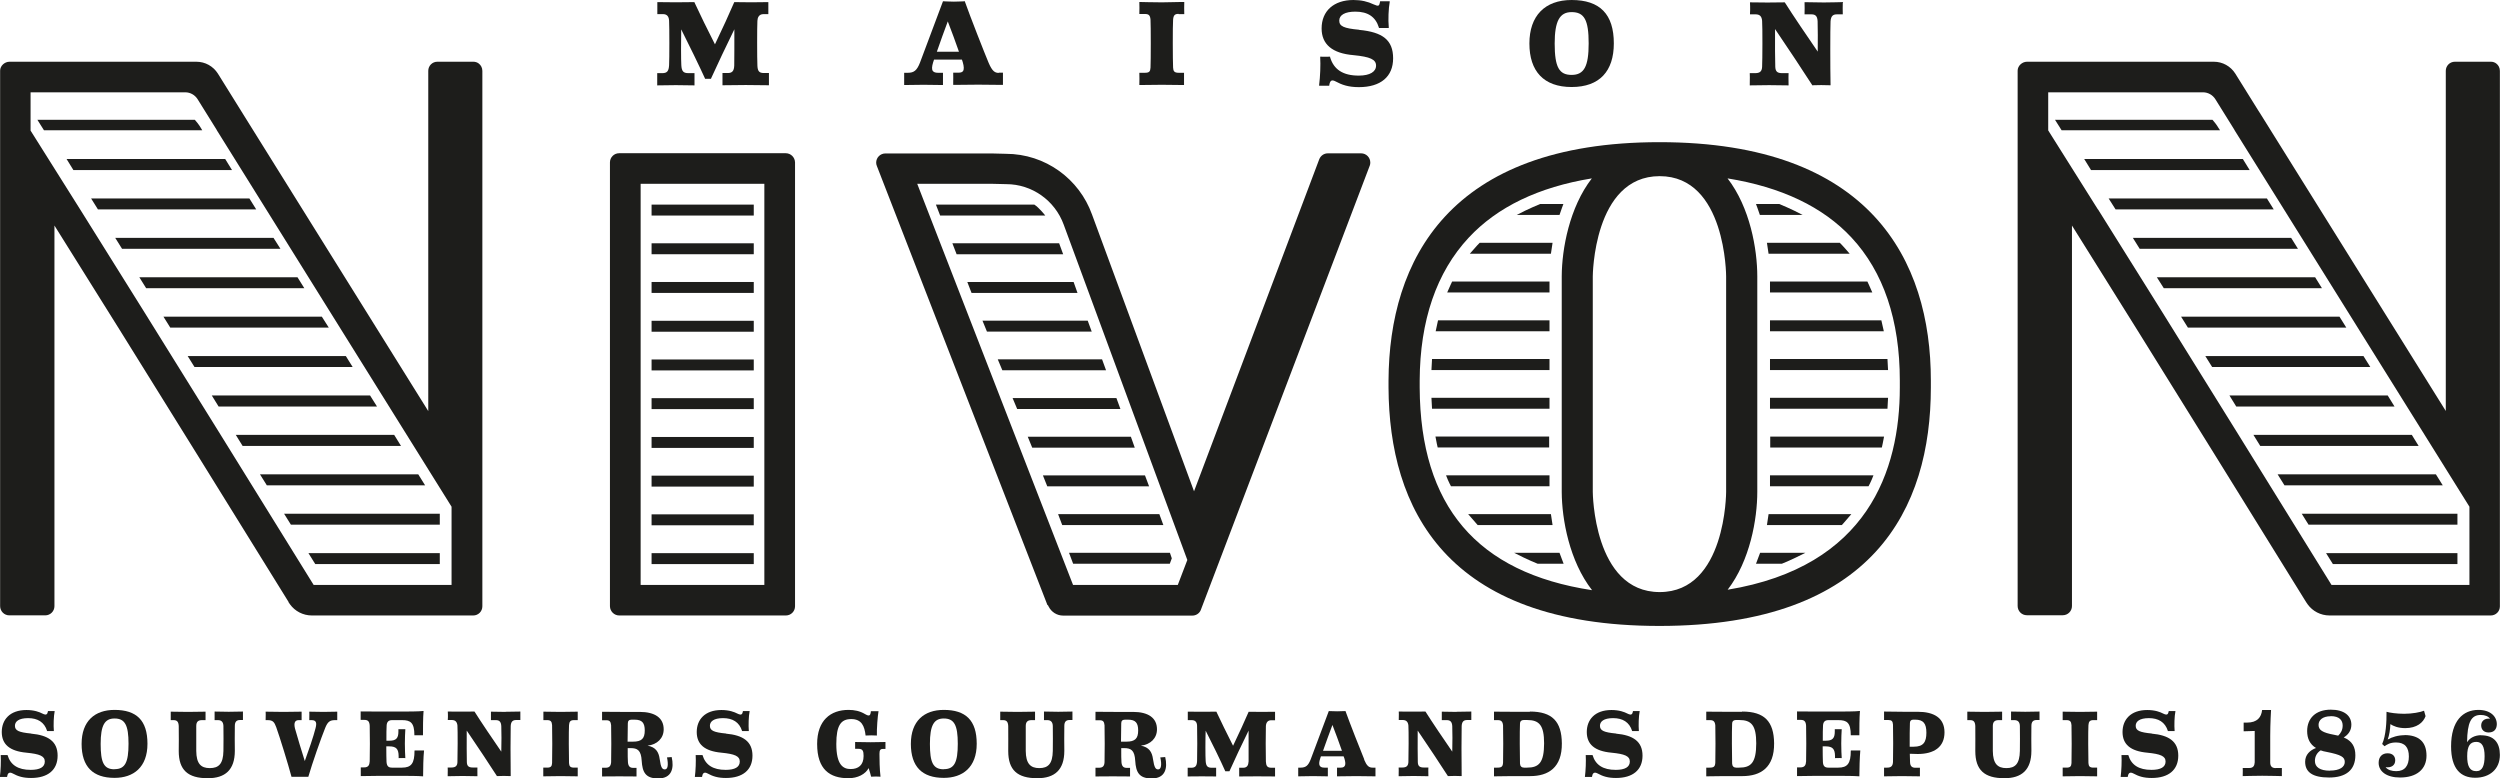 <?xml version="1.0" encoding="UTF-8"?><svg id="Calque_1" xmlns="http://www.w3.org/2000/svg" viewBox="0 0 212.6 66.19"><defs><style>.cls-1{fill:#1d1d1b;stroke-width:0px;}</style></defs><path class="cls-1" d="M2.65,62.38c-1.03-.1-1.38-.24-1.38-.66,0-.36.32-.65,1.12-.65s1.38.33,1.62,1.1c.08,0,.49,0,.57,0-.04-.49-.02-1.25.07-1.7-.06,0-.51,0-.57,0-.05.25-.1.4-.48.21-.25-.13-.68-.3-1.35-.3-1.42,0-2.1.83-2.1,1.87s.66,1.63,2.11,1.76c1.1.11,1.55.28,1.55.75s-.41.71-1.2.71c-1.07,0-1.72-.41-1.97-1.26-.08,0-.5,0-.58,0,.03.52,0,1.31-.07,1.86.07,0,.53,0,.61,0,.04-.29.16-.47.49-.29.44.24.87.38,1.55.38,1.43,0,2.26-.68,2.26-1.9s-.82-1.74-2.25-1.87"/><path class="cls-1" d="M9.74,65.42c-.92,0-1.18-.58-1.18-2.16s.34-2.16,1.18-2.16c.89,0,1.19.57,1.19,2.15s-.29,2.16-1.19,2.16M9.74,60.37c-1.67,0-2.8.94-2.8,2.89s.97,2.89,2.8,2.89c1.61,0,2.8-.9,2.8-2.9s-.94-2.88-2.8-2.88"/><path class="cls-1" d="M18.25,60.52v.72h.29c.29,0,.45.16.46.5.02.69,0,1.5,0,2.12-.02,1.1-.4,1.46-1.16,1.46s-1.14-.38-1.15-1.46c0-.27,0-1.57,0-2.12,0-.37.17-.5.49-.5h.3v-.72c-.13,0-.97.02-1.5.02s-1.46-.02-1.46-.02v.72h.24c.3,0,.42.14.44.5.02.59,0,1.86,0,2.13,0,1.62.78,2.31,2.47,2.31,1.48,0,2.3-.71,2.3-2.33,0-.62-.02-1.35,0-2.12,0-.34.14-.5.44-.5h.25v-.72c-.13,0-.77.02-1.21.02s-1.19-.02-1.19-.02"/><path class="cls-1" d="M27.52,60.54c-.42,0-1.22-.02-1.22-.02,0,0,.02.36,0,.72h.2c.41,0,.45.25.33.7-.15.63-.63,2.02-.91,2.78-.23-.72-.66-2.13-.84-2.79-.11-.49.02-.69.33-.69h.24c0-.11,0-.61,0-.72-.13,0-.99.02-1.54.02s-1.52-.02-1.52-.02c0,0,.02.36,0,.72h.17c.45,0,.57.17.73.6.29.8,1.02,3.17,1.3,4.22.25,0,1.19,0,1.43,0,.33-1.14,1.1-3.34,1.44-4.17.21-.52.41-.65.83-.65h.19c0-.11,0-.61,0-.72-.13,0-.75.02-1.18.02"/><path class="cls-1" d="M35.25,63.84c0,1.08-.27,1.44-1.07,1.44h-.84c-.29,0-.44-.11-.47-.48-.01-.21-.02-.75-.02-1.33h.25c.62,0,.79.25.8.82v.18c.28-.02.57,0,.57,0-.02-.41-.04-.65-.04-1.24s.02-.76.04-1.22c0,0-.3.01-.59,0v.21c0,.56-.2.77-.76.77h-.26c0-.55,0-1.07.02-1.3.02-.29.15-.45.46-.45h.85c.72,0,1.05.21,1.05,1.29h.73c0-.57,0-1.49.05-2.07-.37.05-1.47.05-1.81.05h-2.01c-.36,0-1.4-.01-1.53-.01v.72h.32c.3,0,.43.13.45.5.02.45.02,2.62,0,3.03-.02.32-.12.51-.48.51h-.28v.74c.06,0,1.03-.02,1.5-.02h2.09c.4,0,1.26,0,1.71.04,0-.68.02-1.62.08-2.2-.13,0-.66,0-.79,0"/><path class="cls-1" d="M43,60.54c-.45,0-1.18-.02-1.25-.02,0,.11,0,.61,0,.72h.41c.29,0,.45.12.47.51.02.4.02,1.54,0,2.17-.66-.95-1.77-2.6-2.28-3.41-.55.01-1.73.01-2.27,0,0,0,.03.37,0,.72h.34c.3,0,.45.16.48.47.03.4.02,2.62,0,3.11-.01.3-.14.46-.51.46h-.32s.02.37,0,.74c0,0,.81-.02,1.27-.02s1.26.02,1.26.02c-.01-.36,0-.74,0-.74h-.4c-.37,0-.49-.15-.5-.46-.01-.37-.02-1.78-.01-2.68.82,1.2,2,2.98,2.57,3.87.28-.02.89-.02,1.17,0-.02-1.11-.02-3.8,0-4.26.02-.38.18-.51.47-.51h.35c0-.11,0-.61,0-.72,0,0-.8.02-1.25.02"/><path class="cls-1" d="M47.68,60.54c-.53,0-1.47-.02-1.47-.02,0,.11,0,.61,0,.72h.33c.29,0,.39.12.41.43.02.4.02,2.77,0,3.22-.02.27-.09.39-.43.39h-.32c0,.11,0,.63,0,.74,0,0,.95-.02,1.47-.02s1.46.02,1.46.02v-.74h-.31c-.33,0-.41-.12-.43-.39-.02-.45-.03-2.83,0-3.22.02-.31.13-.43.41-.43h.33c0-.11,0-.61,0-.72-.07,0-.94.02-1.46.02"/><path class="cls-1" d="M53.83,63.07h-.46c0-.65.01-1.3.02-1.55,0-.2.09-.32.31-.32h.27c.64,0,.86.28.86.92,0,.68-.26.95-1,.95M56.72,64.4c.13.63.08,1.03-.18,1.03-.22,0-.34-.14-.44-.88-.08-.6-.33-1.01-1.03-1.14.82-.09,1.37-.63,1.37-1.39,0-.97-.74-1.48-2.05-1.48-.55,0-1.26,0-1.63,0-.31,0-1.43-.01-1.56-.01v.72h.36c.29,0,.38.12.41.43.02.4.02,2.75,0,3.14-.03.34-.16.47-.48.47h-.29v.74s.94-.01,1.47-.01c.25,0,1.46.01,1.46.01v-.73h-.28c-.28,0-.42-.13-.45-.48-.02-.17-.02-.65-.02-1.2h.25c.57,0,.89.17.94,1.08.06.95.31,1.5,1.4,1.5,1.16,0,1.37-.87,1.15-1.82-.04,0-.33.03-.4.03"/><path class="cls-1" d="M61.75,62.38c-1.03-.1-1.38-.24-1.38-.66,0-.36.32-.65,1.12-.65s1.38.33,1.62,1.1c.08,0,.49,0,.57,0-.04-.49-.02-1.25.07-1.7-.06,0-.51,0-.57,0-.05.25-.09.4-.48.21-.25-.13-.68-.3-1.35-.3-1.42,0-2.1.83-2.1,1.87s.66,1.63,2.11,1.76c1.1.11,1.55.28,1.55.75s-.41.71-1.2.71c-1.07,0-1.72-.41-1.97-1.26-.08,0-.5,0-.58,0,.03.52,0,1.31-.07,1.86.07,0,.53,0,.61,0,.04-.29.16-.47.48-.29.44.24.87.38,1.55.38,1.43,0,2.26-.68,2.26-1.9s-.82-1.74-2.25-1.87"/><path class="cls-1" d="M72.72,63.09v.59h.29c.36,0,.43.19.43.61,0,.78-.45,1.11-1.1,1.11s-1.22-.36-1.22-2.13c0-1.59.39-2.12,1.27-2.12s1.13.59,1.22,1.4c.23-.02.72-.02.96,0-.02-.58.07-1.69.14-2.07-.1,0-.56,0-.65,0-.04.41-.14.45-.49.25-.45-.27-.91-.36-1.41-.36-1.54,0-2.67.9-2.67,2.9,0,2.17,1.08,2.91,2.66,2.91.79,0,1.44-.34,1.72-.86.09.27.17.57.21.73.21-.02.6-.02.8,0-.08-.61-.09-1.52-.09-1.94,0-.3.06-.42.29-.42h.22v-.59s-.81.02-1.27.02-1.31-.02-1.31-.02"/><path class="cls-1" d="M80.26,65.42c-.92,0-1.18-.58-1.18-2.16s.34-2.16,1.18-2.16c.89,0,1.19.57,1.19,2.15s-.29,2.16-1.19,2.16M80.26,60.37c-1.67,0-2.8.94-2.8,2.89s.97,2.89,2.8,2.89c1.61,0,2.8-.9,2.8-2.9s-.94-2.88-2.8-2.88"/><path class="cls-1" d="M88.78,60.52v.72h.29c.29,0,.45.16.46.5.02.69,0,1.5,0,2.12-.02,1.1-.4,1.46-1.15,1.46s-1.14-.38-1.15-1.46c0-.27,0-1.57,0-2.12,0-.37.18-.5.49-.5h.3v-.72c-.13,0-.97.02-1.5.02s-1.46-.02-1.46-.02v.72h.24c.3,0,.42.14.44.5.01.59,0,1.86,0,2.13,0,1.62.78,2.31,2.47,2.31,1.48,0,2.3-.71,2.3-2.33,0-.62-.02-1.35,0-2.12,0-.34.14-.5.44-.5h.25v-.72c-.13,0-.77.02-1.21.02s-1.19-.02-1.19-.02"/><path class="cls-1" d="M95.79,63.07h-.46c0-.65.01-1.3.02-1.55,0-.2.09-.32.31-.32h.27c.64,0,.86.28.86.92,0,.68-.26.95-1,.95M98.67,64.4c.14.63.08,1.03-.18,1.03-.21,0-.33-.14-.44-.88-.08-.6-.33-1.01-1.03-1.14.82-.09,1.37-.63,1.37-1.39,0-.97-.74-1.48-2.04-1.48-.55,0-1.27,0-1.63,0-.31,0-1.43-.01-1.56-.01v.72h.36c.29,0,.38.12.41.43.02.4.02,2.75,0,3.14-.02.34-.16.47-.48.47h-.29v.74s.94-.01,1.47-.01c.25,0,1.47.01,1.47.01v-.73h-.28c-.28,0-.42-.13-.45-.48-.02-.17-.02-.65-.02-1.2h.25c.57,0,.89.17.94,1.08.06.95.31,1.5,1.4,1.5,1.16,0,1.37-.87,1.15-1.82-.04,0-.33.03-.4.03"/><path class="cls-1" d="M106.19,60.52c-.29.68-.88,1.97-1.33,2.9-.45-.88-1.11-2.23-1.42-2.9-.6.01-1.83.01-2.43,0v.72h.33c.29,0,.45.15.46.48.02.4.02,2.61,0,3-.02.42-.15.57-.5.57h-.3v.74s.77-.01,1.21-.01,1.21.01,1.21.01c0-.11,0-.63,0-.74h-.37c-.37,0-.49-.15-.52-.57-.03-.34-.03-1.95,0-2.58.49.95,1.31,2.63,1.67,3.45h.35c.36-.81,1.14-2.48,1.63-3.46,0,.69,0,2.27,0,2.62-.02.33-.12.54-.47.54h-.33v.74s.97-.01,1.53-.01,1.52.01,1.52.01v-.74h-.31c-.37,0-.45-.18-.47-.53-.02-.45-.02-2.65,0-3.02.02-.31.17-.49.45-.49h.33v-.72c-.53.01-1.7.01-2.24,0"/><path class="cls-1" d="M112.51,63.85c.22-.64.57-1.58.8-2.2.24.61.58,1.54.81,2.2-.47,0-1.11,0-1.61,0M116.02,64.59c-.28-.67-1.27-3.19-1.6-4.12,0,0-.44.02-.71.02s-.71-.02-.71-.02c-.19.52-1.44,3.85-1.54,4.11-.2.5-.39.7-.85.7h-.21v.74s.81-.02,1.26-.02,1.26.02,1.26.02c0-.11,0-.63,0-.74h-.3c-.43,0-.52-.25-.36-.75l.07-.21c.57,0,1.39,0,1.93,0l.07.19c.15.5.09.77-.31.77h-.32c0,.11,0,.63,0,.74,0,0,1.05-.02,1.64-.02s1.63.02,1.63.02v-.74h-.25c-.31,0-.49-.15-.72-.69"/><path class="cls-1" d="M123.86,60.54c-.45,0-1.18-.02-1.25-.02,0,.11,0,.61,0,.72h.42c.28,0,.45.12.47.51.02.4.02,1.54,0,2.17-.66-.95-1.77-2.6-2.28-3.41-.55.01-1.73.01-2.27,0,0,0,.02.37,0,.72h.34c.3,0,.45.16.48.47.03.4.02,2.62,0,3.11-.02.3-.14.46-.51.46h-.32s.02.37,0,.74c0,0,.8-.02,1.27-.02s1.26.02,1.26.02c-.02-.36,0-.74,0-.74h-.4c-.37,0-.49-.15-.5-.46-.01-.37-.02-1.78-.01-2.68.82,1.2,2,2.98,2.57,3.87.28-.02.89-.02,1.17,0-.02-1.11-.02-3.8,0-4.26.02-.38.18-.51.47-.51h.35c0-.11,0-.61,0-.72,0,0-.8.02-1.25.02"/><path class="cls-1" d="M129.86,65.28h-.26c-.2,0-.33-.12-.34-.35-.02-.58-.03-2.83,0-3.39,0-.17.09-.31.34-.31h.27c1.03,0,1.44.45,1.44,1.98,0,1.66-.45,2.07-1.45,2.07M130.1,60.53c-.14,0-1.02,0-1.51,0s-1.42-.01-1.54-.01v.72h.33c.29,0,.41.13.44.45.02.42.02,2.66,0,3.16-.02.34-.12.43-.49.43h-.28v.74s1.03-.02,1.53-.02,1.55,0,1.55,0c1.55,0,2.71-.73,2.69-2.79-.02-1.85-.81-2.7-2.72-2.7"/><path class="cls-1" d="M137.44,62.38c-1.03-.1-1.38-.24-1.38-.66,0-.36.32-.65,1.12-.65s1.38.33,1.62,1.1c.08,0,.49,0,.57,0-.04-.49-.02-1.25.07-1.7-.06,0-.51,0-.57,0-.05.25-.1.4-.48.21-.25-.13-.68-.3-1.35-.3-1.42,0-2.1.83-2.1,1.87s.66,1.63,2.11,1.76c1.1.11,1.55.28,1.55.75s-.41.71-1.2.71c-1.07,0-1.72-.41-1.97-1.26-.08,0-.5,0-.58,0,.03.52,0,1.31-.07,1.86.07,0,.53,0,.6,0,.04-.29.16-.47.49-.29.44.24.87.38,1.55.38,1.43,0,2.26-.68,2.26-1.9s-.82-1.74-2.25-1.87"/><path class="cls-1" d="M147.9,65.28h-.26c-.2,0-.33-.12-.34-.35-.02-.58-.03-2.83,0-3.39,0-.17.09-.31.34-.31h.27c1.03,0,1.44.45,1.44,1.98,0,1.66-.45,2.07-1.45,2.07M148.14,60.53c-.14,0-1.02,0-1.5,0-.51,0-1.42-.01-1.54-.01v.72h.33c.29,0,.41.13.44.45.02.42.02,2.66,0,3.16-.02.34-.12.43-.49.43h-.28v.74s1.04-.02,1.53-.02,1.55,0,1.55,0c1.55,0,2.71-.73,2.69-2.79-.02-1.85-.81-2.7-2.72-2.7"/><path class="cls-1" d="M157.39,63.84c0,1.08-.27,1.44-1.07,1.44h-.83c-.29,0-.45-.11-.47-.48-.01-.21-.02-.75-.02-1.33h.25c.62,0,.79.25.8.82v.18c.28-.02.57,0,.57,0-.02-.41-.04-.65-.04-1.24s.02-.76.04-1.22c0,0-.3.01-.59,0v.21c0,.56-.2.77-.76.77h-.26c0-.55,0-1.07.02-1.3.02-.29.15-.45.46-.45h.85c.72,0,1.05.21,1.05,1.29h.73c0-.57,0-1.49.05-2.07-.37.05-1.47.05-1.81.05h-2.01c-.36,0-1.4-.01-1.53-.01v.72h.32c.29,0,.43.13.45.5.02.45.02,2.62,0,3.03-.02.32-.12.51-.49.51h-.28v.74c.06,0,1.03-.02,1.5-.02h2.09c.4,0,1.26,0,1.71.04,0-.68.03-1.62.08-2.2-.13,0-.66,0-.79,0"/><path class="cls-1" d="M162.76,63.5h-.36c0-.79,0-1.68.02-2.02,0-.16.09-.28.27-.28h.18c.69,0,.95.32.95,1.11s-.25,1.19-1.07,1.19M163.07,60.53c-.33,0-.81,0-1.18,0-.15,0-1.54-.02-1.67-.02v.72h.37c.27,0,.37.1.39.39.02.4.02,2.78,0,3.18-.02.35-.17.48-.5.48h-.26v.74s.97-.02,1.52-.02,1.53.02,1.53.02c0-.11,0-.62,0-.73h-.39c-.28,0-.44-.13-.45-.48,0-.14-.02-.49-.02-.71.17,0,.41.02.67.02,1.39,0,2.28-.59,2.28-1.84s-.92-1.75-2.28-1.75"/><path class="cls-1" d="M171.02,60.52v.72h.29c.29,0,.45.16.46.5.02.69,0,1.5,0,2.12-.02,1.1-.4,1.46-1.15,1.46s-1.14-.38-1.15-1.46c0-.27,0-1.57,0-2.12,0-.37.18-.5.49-.5h.3v-.72c-.13,0-.97.02-1.5.02s-1.46-.02-1.46-.02v.72h.24c.3,0,.42.14.44.5.01.59,0,1.86,0,2.13,0,1.62.78,2.31,2.47,2.31,1.48,0,2.3-.71,2.3-2.33,0-.62-.02-1.35,0-2.12,0-.34.14-.5.44-.5h.25v-.72c-.13,0-.77.02-1.21.02s-1.19-.02-1.19-.02"/><path class="cls-1" d="M176.88,60.54c-.53,0-1.47-.02-1.47-.02,0,.11,0,.61,0,.72h.34c.28,0,.39.12.41.43.02.4.02,2.77,0,3.22-.02.27-.09.39-.43.39h-.32c0,.11,0,.63,0,.74,0,0,.95-.02,1.47-.02s1.46.02,1.46.02v-.74h-.31c-.33,0-.41-.12-.43-.39-.02-.45-.03-2.83,0-3.22.02-.31.13-.43.41-.43h.33c0-.11,0-.61,0-.72-.07,0-.94.02-1.46.02"/><path class="cls-1" d="M183,62.38c-1.03-.1-1.38-.24-1.38-.66,0-.36.32-.65,1.12-.65s1.38.33,1.62,1.1c.08,0,.49,0,.57,0-.04-.49-.02-1.25.07-1.7-.06,0-.51,0-.57,0-.05.25-.1.4-.48.21-.25-.13-.68-.3-1.35-.3-1.42,0-2.1.83-2.1,1.87s.66,1.63,2.11,1.76c1.1.11,1.55.28,1.55.75s-.41.71-1.2.71c-1.07,0-1.72-.41-1.97-1.26-.08,0-.5,0-.58,0,.03.52,0,1.31-.07,1.86.07,0,.53,0,.6,0,.04-.29.16-.47.49-.29.44.24.87.38,1.55.38,1.43,0,2.26-.68,2.26-1.9s-.82-1.74-2.25-1.87"/><path class="cls-1" d="M193.53,65.32c-.37,0-.47-.21-.47-.48v-2.27c0-1.05.07-2.19.07-2.19-.13,0-.64,0-.76,0-.07.61-.4,1.07-1.29,1.07h-.28c0,.13,0,.61,0,.74.06,0,.59-.02.94-.03,0,1.03,0,2.39,0,2.67-.02.27-.1.48-.47.48h-.55s.02.37,0,.69c0,0,1.07-.03,1.66-.03s1.67.03,1.67.03c0-.11,0-.58,0-.69h-.52Z"/><path class="cls-1" d="M198.14,65.54c-.86,0-1.28-.31-1.28-.83,0-.39.18-.7.49-.9.15.06.32.1.5.13,1.26.25,1.55.44,1.55.86s-.42.73-1.25.73M198.2,60.9c.76,0,1.02.37,1.02.8,0,.37-.15.64-.38.86l-.33-.07c-1.03-.19-1.34-.41-1.34-.85,0-.39.33-.73,1.03-.73M199.31,62.71c.37-.22.65-.57.65-1.08,0-.76-.6-1.28-1.75-1.28-1.28,0-2.01.73-2.01,1.82,0,.64.24,1.13.75,1.44-.5.19-.92.56-.92,1.17,0,.87.61,1.34,2.04,1.34s2.23-.64,2.23-1.89c0-.7-.26-1.21-.99-1.52"/><path class="cls-1" d="M204.5,62.52c-.57,0-1.09.16-1.45.37.14-.37.21-.86.23-1.31.24.16.65.34,1.26.34.99,0,1.54-.48,1.73-1.02l-.13-.46c-.31.13-1.01.26-1.69.26-.62,0-1.25-.09-1.5-.17.01.85-.05,2.04-.37,2.74l.2.19c.22-.15.47-.32.98-.32.75,0,1.09.42,1.09,1.19s-.33,1.25-1.07,1.25c-.39,0-.72-.1-.91-.34.45.07.82-.13.82-.58,0-.34-.21-.6-.65-.6-.46,0-.76.3-.76.81,0,.74.68,1.25,1.82,1.25,1.41,0,2.25-.7,2.25-1.86s-.64-1.75-1.88-1.75"/><path class="cls-1" d="M210.59,65.58c-.6,0-.78-.48-.78-1.28,0-.9.27-1.21.78-1.21.46,0,.7.37.7,1.21,0,.79-.18,1.28-.7,1.28M211.01,62.52c-.56,0-.99.24-1.21.6.02-1.69.34-2.32,1.16-2.32.36,0,.64.11.79.32-.45-.06-.75.2-.75.57s.25.6.63.6c.45,0,.69-.26.7-.7,0-.67-.55-1.22-1.57-1.22-1.3,0-2.32.92-2.32,3.1,0,1.93.83,2.67,2.05,2.67s2.1-.72,2.1-1.94c0-1.04-.5-1.67-1.59-1.67"/><path class="cls-1" d="M64.88,1.2h.46V.18h-.05c-.67.02-2.15.02-2.82,0h-.03s-.01.03-.01.03c-.34.8-1.06,2.38-1.63,3.56-.56-1.09-1.36-2.73-1.74-3.56v-.03s-.05,0-.05,0c-.76.02-2.31.02-3.06,0h-.05s0,1.02,0,1.02h.47c.34,0,.51.18.53.56.03.51.03,3.3,0,3.79-.03.5-.17.67-.58.67h-.43v1.04h.05s.98-.02,1.53-.02,1.52.02,1.53.02h.06s0-.06,0-.06c0-.14,0-.79,0-.93v-.05s-.52,0-.52,0c-.43,0-.57-.16-.6-.67-.03-.41-.03-2.17-.01-3.05.64,1.26,1.59,3.22,2.02,4.17v.03h.52v-.03c.46-1.01,1.37-2.95,1.98-4.18,0,.97,0,2.7-.01,3.09-.02.45-.17.63-.54.63h-.46v1.04h.05s1.24-.02,1.93-.02,1.91.02,1.92.02h.05s0-1.04,0-1.04h-.44c-.43,0-.52-.21-.54-.63-.03-.57-.03-3.34,0-3.81.01-.26.12-.57.52-.57"/><path class="cls-1" d="M84.95,6.2c-.34,0-.56-.13-.87-.84-.35-.83-1.61-4.04-2.02-5.21v-.04s-.05,0-.05,0c0,0-.56.03-.89.03s-.89-.03-.89-.03h-.04s-.01.03-.01.03c-.23.63-1.82,4.86-1.95,5.2-.26.65-.5.85-1.03.85h-.31v1.04h.05s1.03-.02,1.6-.02,1.59.02,1.6.02h.05s0-.05,0-.05c0-.07,0-.27,0-.47,0-.2,0-.4,0-.47v-.05h-.43c-.21,0-.35-.05-.43-.15-.1-.13-.09-.37.02-.73l.08-.24c.7,0,1.69,0,2.37,0l.07.21c.11.38.12.63.02.77-.07.09-.19.13-.37.13h-.46v.06c.01.1,0,.5,0,.74,0,.08,0,.15,0,.19v.05h.05s1.33-.02,2.07-.02,2.05.02,2.06.02h.05s0-1.04,0-1.04h-.36ZM81.56,4.4c-.56,0-1.3,0-1.89,0,.27-.79.66-1.86.93-2.58.3.78.7,1.85.95,2.58"/><path class="cls-1" d="M100.23,1.2h.48v-.06c-.01-.14-.01-.77,0-.91v-.06s-.05,0-.05,0c-.03,0-.12,0-.27,0-.38,0-1.1.03-1.58.03-.66,0-1.85-.03-1.86-.03h-.06s0,.05,0,.05c.01.14.01.77,0,.91v.06s.48,0,.48,0c.33,0,.44.12.47.49.03.5.03,3.5,0,4.07-.02.33-.1.44-.49.44h-.46v.05c.01.14.01.79,0,.93v.06s.05,0,.05,0c.01,0,1.2-.02,1.86-.02s1.83.02,1.84.02h.05s0-1.04,0-1.04h-.44c-.4,0-.47-.14-.49-.44-.03-.6-.04-3.58,0-4.07.03-.38.14-.5.47-.5"/><path class="cls-1" d="M115.58,2.53c-1.31-.12-1.69-.3-1.69-.78s.5-.76,1.37-.76c1.06,0,1.72.44,2,1.35v.04s.06,0,.06,0c.07,0,.39,0,.58,0,.06,0,.12,0,.14,0h.06v-.06c-.06-.65-.02-1.61.08-2.14v-.07s-.06,0-.06,0c-.08,0-.64,0-.71,0h-.05s0,.04,0,.04c-.03.16-.06.28-.13.32-.07.04-.2,0-.4-.09C116.31.13,115.75,0,115.1,0c-1.67,0-2.71.93-2.71,2.42,0,1.35.91,2.12,2.71,2.27,1.43.14,1.92.37,1.92.89s-.52.85-1.47.85c-1.33,0-2.13-.51-2.44-1.57v-.04s-.06,0-.06,0c-.1.01-.62.01-.72,0h-.06s0,.05,0,.05c.04.65,0,1.64-.09,2.35v.07s.06,0,.06,0c.09,0,.66,0,.75,0h.05s0-.04,0-.04c.03-.21.09-.34.18-.39.08-.04.2-.02.35.06.54.29,1.08.49,1.99.49,1.85,0,2.91-.89,2.91-2.45s-.89-2.23-2.89-2.42"/><path class="cls-1" d="M133.65,0c-2.28,0-3.59,1.35-3.59,3.7s1.21,3.7,3.59,3.7,3.59-1.35,3.59-3.71c0-2.48-1.18-3.69-3.59-3.69M135.1,3.69c0,1.96-.39,2.68-1.45,2.68s-1.44-.65-1.44-2.67c0-1.9.42-2.67,1.44-2.67,1.08,0,1.45.67,1.45,2.66"/><path class="cls-1" d="M156.73.24v-.06s-.05,0-.05,0c-.01,0-1.01.03-1.58.03-.4,0-.98-.01-1.32-.02-.13,0-.23,0-.26,0h-.06v.06c.01.14.01.77,0,.91v.06s.57,0,.57,0c.31,0,.52.1.54.59.02.49.02,1.79.01,2.58-.83-1.2-2.16-3.17-2.79-4.17l-.02-.02h-.03c-.69.02-2.18.02-2.86,0h-.06s0,.05,0,.05c0,0,.03.47,0,.91v.06s.48,0,.48,0c.35,0,.52.17.55.55.04.51.03,3.35,0,3.92-.02.38-.19.53-.59.53h-.46v.05s.02.48,0,.93v.06s.05,0,.05,0c.01,0,1.02-.02,1.6-.02s1.58.02,1.59.02h.06s0-.06,0-.06c-.02-.44,0-.93,0-.93v-.05s-.55,0-.55,0c-.41,0-.56-.14-.58-.53-.02-.42-.03-2.06-.02-3.22.99,1.46,2.41,3.59,3.15,4.75v.03s.04,0,.04,0c.35-.02,1.12-.02,1.47,0h.06s0-.05,0-.05c-.03-1.39-.03-4.81,0-5.38.03-.49.24-.6.54-.6h.5v-.06c-.01-.14-.01-.77,0-.91"/><path class="cls-1" d="M131.89,43.72h-7.04c.62.72.81.93.81.93h6.37l-.14-.93Z"/><path class="cls-1" d="M128.76,47.01c1.18.61,2,.93,2,.93h2.21l-.35-.93h-3.85Z"/><path class="cls-1" d="M132.95,17.35h-1.98s-1.02.41-1.99.93h3.64c.13-.4.33-.93.33-.93"/><path class="cls-1" d="M132.03,20.65h-6.2s-.27.26-.84.93h6.9l.14-.93Z"/><path class="cls-1" d="M131.77,23.94h-8.28s-.17.35-.42.93h8.7v-.93Z"/><polygon class="cls-1" points="131.77 27.24 122.29 27.24 122.09 28.17 131.77 28.17 131.77 27.24"/><polygon class="cls-1" points="131.77 30.53 121.78 30.53 121.73 31.47 131.77 31.47 131.77 30.53"/><polygon class="cls-1" points="131.77 33.83 121.73 33.83 121.78 34.76 131.77 34.76 131.77 33.83"/><path class="cls-1" d="M131.75,37.12h-9.68c.07.43.19.93.19.93h9.48v-.93Z"/><path class="cls-1" d="M131.77,40.42h-8.8c.21.56.42.93.42.93h8.38v-.93Z"/><path class="cls-1" d="M150.26,44.65h6.37s.2-.21.81-.93h-7.04l-.14.93Z"/><path class="cls-1" d="M149.32,47.94h2.21s.82-.32,2-.93h-3.85l-.35.93Z"/><path class="cls-1" d="M153.3,18.28c-.97-.52-1.99-.93-1.99-.93h-1.98s.2.53.33.93h3.63Z"/><path class="cls-1" d="M150.4,21.58h6.9c-.57-.67-.84-.93-.84-.93h-6.2l.14.93Z"/><path class="cls-1" d="M150.52,24.87h8.7c-.25-.59-.42-.93-.42-.93h-8.28v.93Z"/><polygon class="cls-1" points="150.52 28.17 160.2 28.17 159.99 27.24 150.52 27.24 150.52 28.17"/><polygon class="cls-1" points="150.52 31.47 160.56 31.47 160.51 30.53 150.52 30.53 150.52 31.47"/><polygon class="cls-1" points="150.52 34.76 160.51 34.76 160.56 33.83 150.52 33.83 150.52 34.76"/><path class="cls-1" d="M150.55,38.06h9.48s.12-.51.19-.93h-9.68v.93Z"/><path class="cls-1" d="M150.52,41.35h8.38s.21-.37.42-.93h-8.8v.93Z"/><polygon class="cls-1" points="98.59 43.72 89.98 43.72 90.33 44.65 98.93 44.65 98.59 43.72"/><polygon class="cls-1" points="99.48 47.94 99.65 47.48 99.49 47.01 90.91 47.01 91.26 47.94 99.48 47.94"/><path class="cls-1" d="M87.96,17.4h-8.37l.36.93h8.94s-.52-.67-.93-.93"/><polygon class="cls-1" points="90.07 20.69 80.99 20.69 81.35 21.62 90.41 21.62 90.07 20.69"/><polygon class="cls-1" points="91.3 23.98 82.26 23.98 82.62 24.91 91.63 24.91 91.3 23.98"/><polygon class="cls-1" points="92.5 27.27 83.55 27.27 83.93 28.2 92.84 28.2 92.5 27.27"/><polygon class="cls-1" points="93.72 30.56 84.85 30.56 85.24 31.49 94.06 31.49 93.72 30.56"/><polygon class="cls-1" points="94.94 33.85 86.11 33.85 86.5 34.78 95.28 34.78 94.94 33.85"/><polygon class="cls-1" points="96.17 37.14 87.4 37.14 87.78 38.07 96.5 38.07 96.17 37.14"/><polygon class="cls-1" points="97.37 40.43 88.69 40.43 89.06 41.36 97.72 41.36 97.37 40.43"/><rect class="cls-1" x="55.41" y="43.74" width="8.69" height=".93"/><rect class="cls-1" x="55.41" y="47.04" width="8.69" height=".93"/><rect class="cls-1" x="55.41" y="17.4" width="8.69" height=".93"/><rect class="cls-1" x="55.41" y="20.69" width="8.69" height=".93"/><rect class="cls-1" x="55.41" y="23.98" width="8.69" height=".93"/><rect class="cls-1" x="55.41" y="27.28" width="8.69" height=".93"/><rect class="cls-1" x="55.41" y="30.57" width="8.69" height=".93"/><rect class="cls-1" x="55.41" y="33.86" width="8.69" height=".93"/><rect class="cls-1" x="55.41" y="37.16" width="8.69" height=".93"/><rect class="cls-1" x="55.41" y="40.45" width="8.69" height=".93"/><path class="cls-1" d="M89.11,51.45l.07.14c.23.45.69.76,1.23.76h10.99c.29,0,.55-.16.68-.4l.04-.09,14.37-37.79c.03-.08.04-.16.04-.25,0-.43-.35-.78-.78-.78h-2.83c-.33,0-.61.2-.73.5l-10.65,28.24-8.68-23.55c-1.08-3-3.95-5.15-7.33-5.15l-1.17-.03h-9.07c-.43,0-.78.35-.78.78,0,.1.02.2.06.29l14.51,37.35ZM84.33,15.63l1.24.03c2.18,0,4.14,1.38,4.89,3.45l8.68,23.55,1.83,4.96-.81,2.12h-8.91l-13.25-34.11h6.34Z"/><path class="cls-1" d="M66.82,13.03h-14.17c-.43,0-.78.35-.78.78v37.75c.01.43.36.78.79.78h14.17c.43,0,.78-.35.78-.78V13.81c-.01-.43-.36-.78-.79-.78M54.48,49.74V15.63s10.52,0,10.52,0v34.11s-10.52,0-10.52,0Z"/><path class="cls-1" d="M17.12,10.94c-.05-.08-.21-.37-.55-.75H3.18l.56.89h13.46l-.09-.15Z"/><polygon class="cls-1" points="26.81 47.97 37.4 47.97 37.4 47.04 26.23 47.04 26.81 47.97"/><polygon class="cls-1" points="24.74 44.62 37.4 44.62 37.4 43.69 24.16 43.69 24.74 44.62"/><polygon class="cls-1" points="22.69 41.27 36.15 41.27 35.57 40.34 22.11 40.34 22.69 41.27"/><polygon class="cls-1" points="20.63 37.92 34.1 37.92 33.52 36.98 20.05 36.98 20.63 37.92"/><polygon class="cls-1" points="18.59 34.57 32.06 34.57 31.47 33.63 18.01 33.63 18.59 34.57"/><polygon class="cls-1" points="16.54 31.21 29.99 31.21 29.41 30.28 15.96 30.28 16.54 31.21"/><polygon class="cls-1" points="14.48 27.86 27.96 27.86 27.37 26.93 13.9 26.93 14.48 27.86"/><polygon class="cls-1" points="12.43 24.51 25.88 24.51 25.3 23.58 11.85 23.58 12.43 24.51"/><polygon class="cls-1" points="10.38 21.16 23.85 21.16 23.26 20.23 9.8 20.23 10.38 21.16"/><polygon class="cls-1" points="8.33 17.81 21.79 17.81 21.21 16.88 7.75 16.88 8.33 17.81"/><polygon class="cls-1" points="19.15 13.52 5.66 13.52 6.24 14.46 19.73 14.46 19.15 13.52"/><path class="cls-1" d="M164.2,32.35c0-10.22-5.15-20.26-23.08-20.26s-22.99,10.08-23.04,20.26v.62c.05,10.18,4.79,20.26,23.04,20.26s23.07-10.04,23.08-20.26v-.62ZM120.73,32.97v-.6c.02-5.12,1.43-9.22,4.17-12.16,2.43-2.61,5.94-4.3,10.47-5.04-1.91,2.47-2.55,6.01-2.56,8.32v18.35c.01,2.32.65,5.88,2.58,8.35-9.8-1.49-14.61-7.16-14.66-17.22M146.79,32.35v9.48s0,8.52-5.65,8.52-5.69-8.52-5.69-8.52v-18.33s.04-8.52,5.69-8.52,5.65,8.52,5.65,8.52v8.86ZM161.56,32.97c0,7.02-2.72,15.22-14.64,17.18,1.9-2.47,2.52-6.01,2.52-8.32v-18.33c0-2.31-.62-5.86-2.53-8.33,4.58.74,8.11,2.42,10.54,5.03,2.72,2.92,4.11,7.02,4.11,12.16v.61Z"/><path class="cls-1" d="M24.53,51.2l.13.19c.42.58,1.1.95,1.87.95h13.71c.43,0,.78-.34.78-.78V6.03c0-.26-.12-.49-.31-.63-.13-.1-.29-.15-.46-.15h-3.06c-.43,0-.77.35-.77.77v8.08s0,20.86,0,20.86l-15.73-25.23s-.08-.14-.23-.37l-1.93-3.1c-.4-.63-1.08-1.01-1.83-1.01H3.88s-3.07,0-3.07,0h0c-.42,0-.8.35-.8.76v45.53h0c0,.44.35.79.78.79h3.06c.43,0,.78-.35.78-.78V19.18c6.04,9.6,19.91,32.01,19.91,32.01M2.6,11.09v-3.24h1.27s11.88,0,11.88,0c.43,0,.82.22,1.05.58l1.6,2.57.06.11,15.73,25.23,4.21,6.75v6.65h-11.73c-.98-1.6-14.09-22.76-19.86-31.94l-4.22-6.71Z"/><path class="cls-1" d="M188.7,10.94c-.05-.08-.21-.37-.55-.75h-13.39l.56.89h13.47l-.09-.15Z"/><polygon class="cls-1" points="208.98 47.97 208.98 47.04 197.81 47.04 198.39 47.97 208.98 47.97"/><polygon class="cls-1" points="208.98 43.69 195.74 43.69 196.32 44.62 208.98 44.62 208.98 43.69"/><polygon class="cls-1" points="207.15 40.34 193.69 40.34 194.27 41.27 207.73 41.27 207.15 40.34"/><polygon class="cls-1" points="205.1 36.98 191.63 36.98 192.21 37.92 205.68 37.92 205.1 36.98"/><polygon class="cls-1" points="203.05 33.63 189.59 33.63 190.17 34.57 203.63 34.57 203.05 33.63"/><polygon class="cls-1" points="200.99 30.28 187.54 30.28 188.12 31.21 201.57 31.21 200.99 30.28"/><polygon class="cls-1" points="198.95 26.93 185.48 26.93 186.06 27.86 199.53 27.86 198.95 26.93"/><polygon class="cls-1" points="196.88 23.58 183.42 23.58 184.01 24.51 197.46 24.51 196.88 23.58"/><polygon class="cls-1" points="194.84 20.23 181.38 20.23 181.96 21.16 195.42 21.16 194.84 20.23"/><polygon class="cls-1" points="192.78 16.88 179.32 16.88 179.91 17.81 193.36 17.81 192.78 16.88"/><polygon class="cls-1" points="190.73 13.52 177.24 13.52 177.82 14.46 191.31 14.46 190.73 13.52"/><path class="cls-1" d="M198.1,52.34h13.71c.43,0,.78-.34.78-.77V6.03c0-.26-.12-.49-.31-.63-.13-.1-.29-.15-.46-.15h-3.06c-.43,0-.77.35-.77.77v28.93l-15.74-25.23s-.08-.14-.23-.36l-1.93-3.1c-.4-.63-1.08-1.01-1.83-1.01h-12.81s-3.07,0-3.07,0h0c-.42,0-.8.35-.8.76v45.52h0c0,.44.35.79.78.79h3.06c.43,0,.78-.35.78-.78V19.18c6.04,9.6,19.91,32.02,19.91,32.02l.13.19c.42.58,1.1.95,1.87.95M178.4,17.8l-4.22-6.71v-3.24h1.28s11.88,0,11.88,0c.43,0,.82.22,1.05.58l1.6,2.57.06.11,15.74,25.23,4.21,6.75v6.65h-11.73c-.98-1.6-14.08-22.76-19.86-31.94"/></svg>